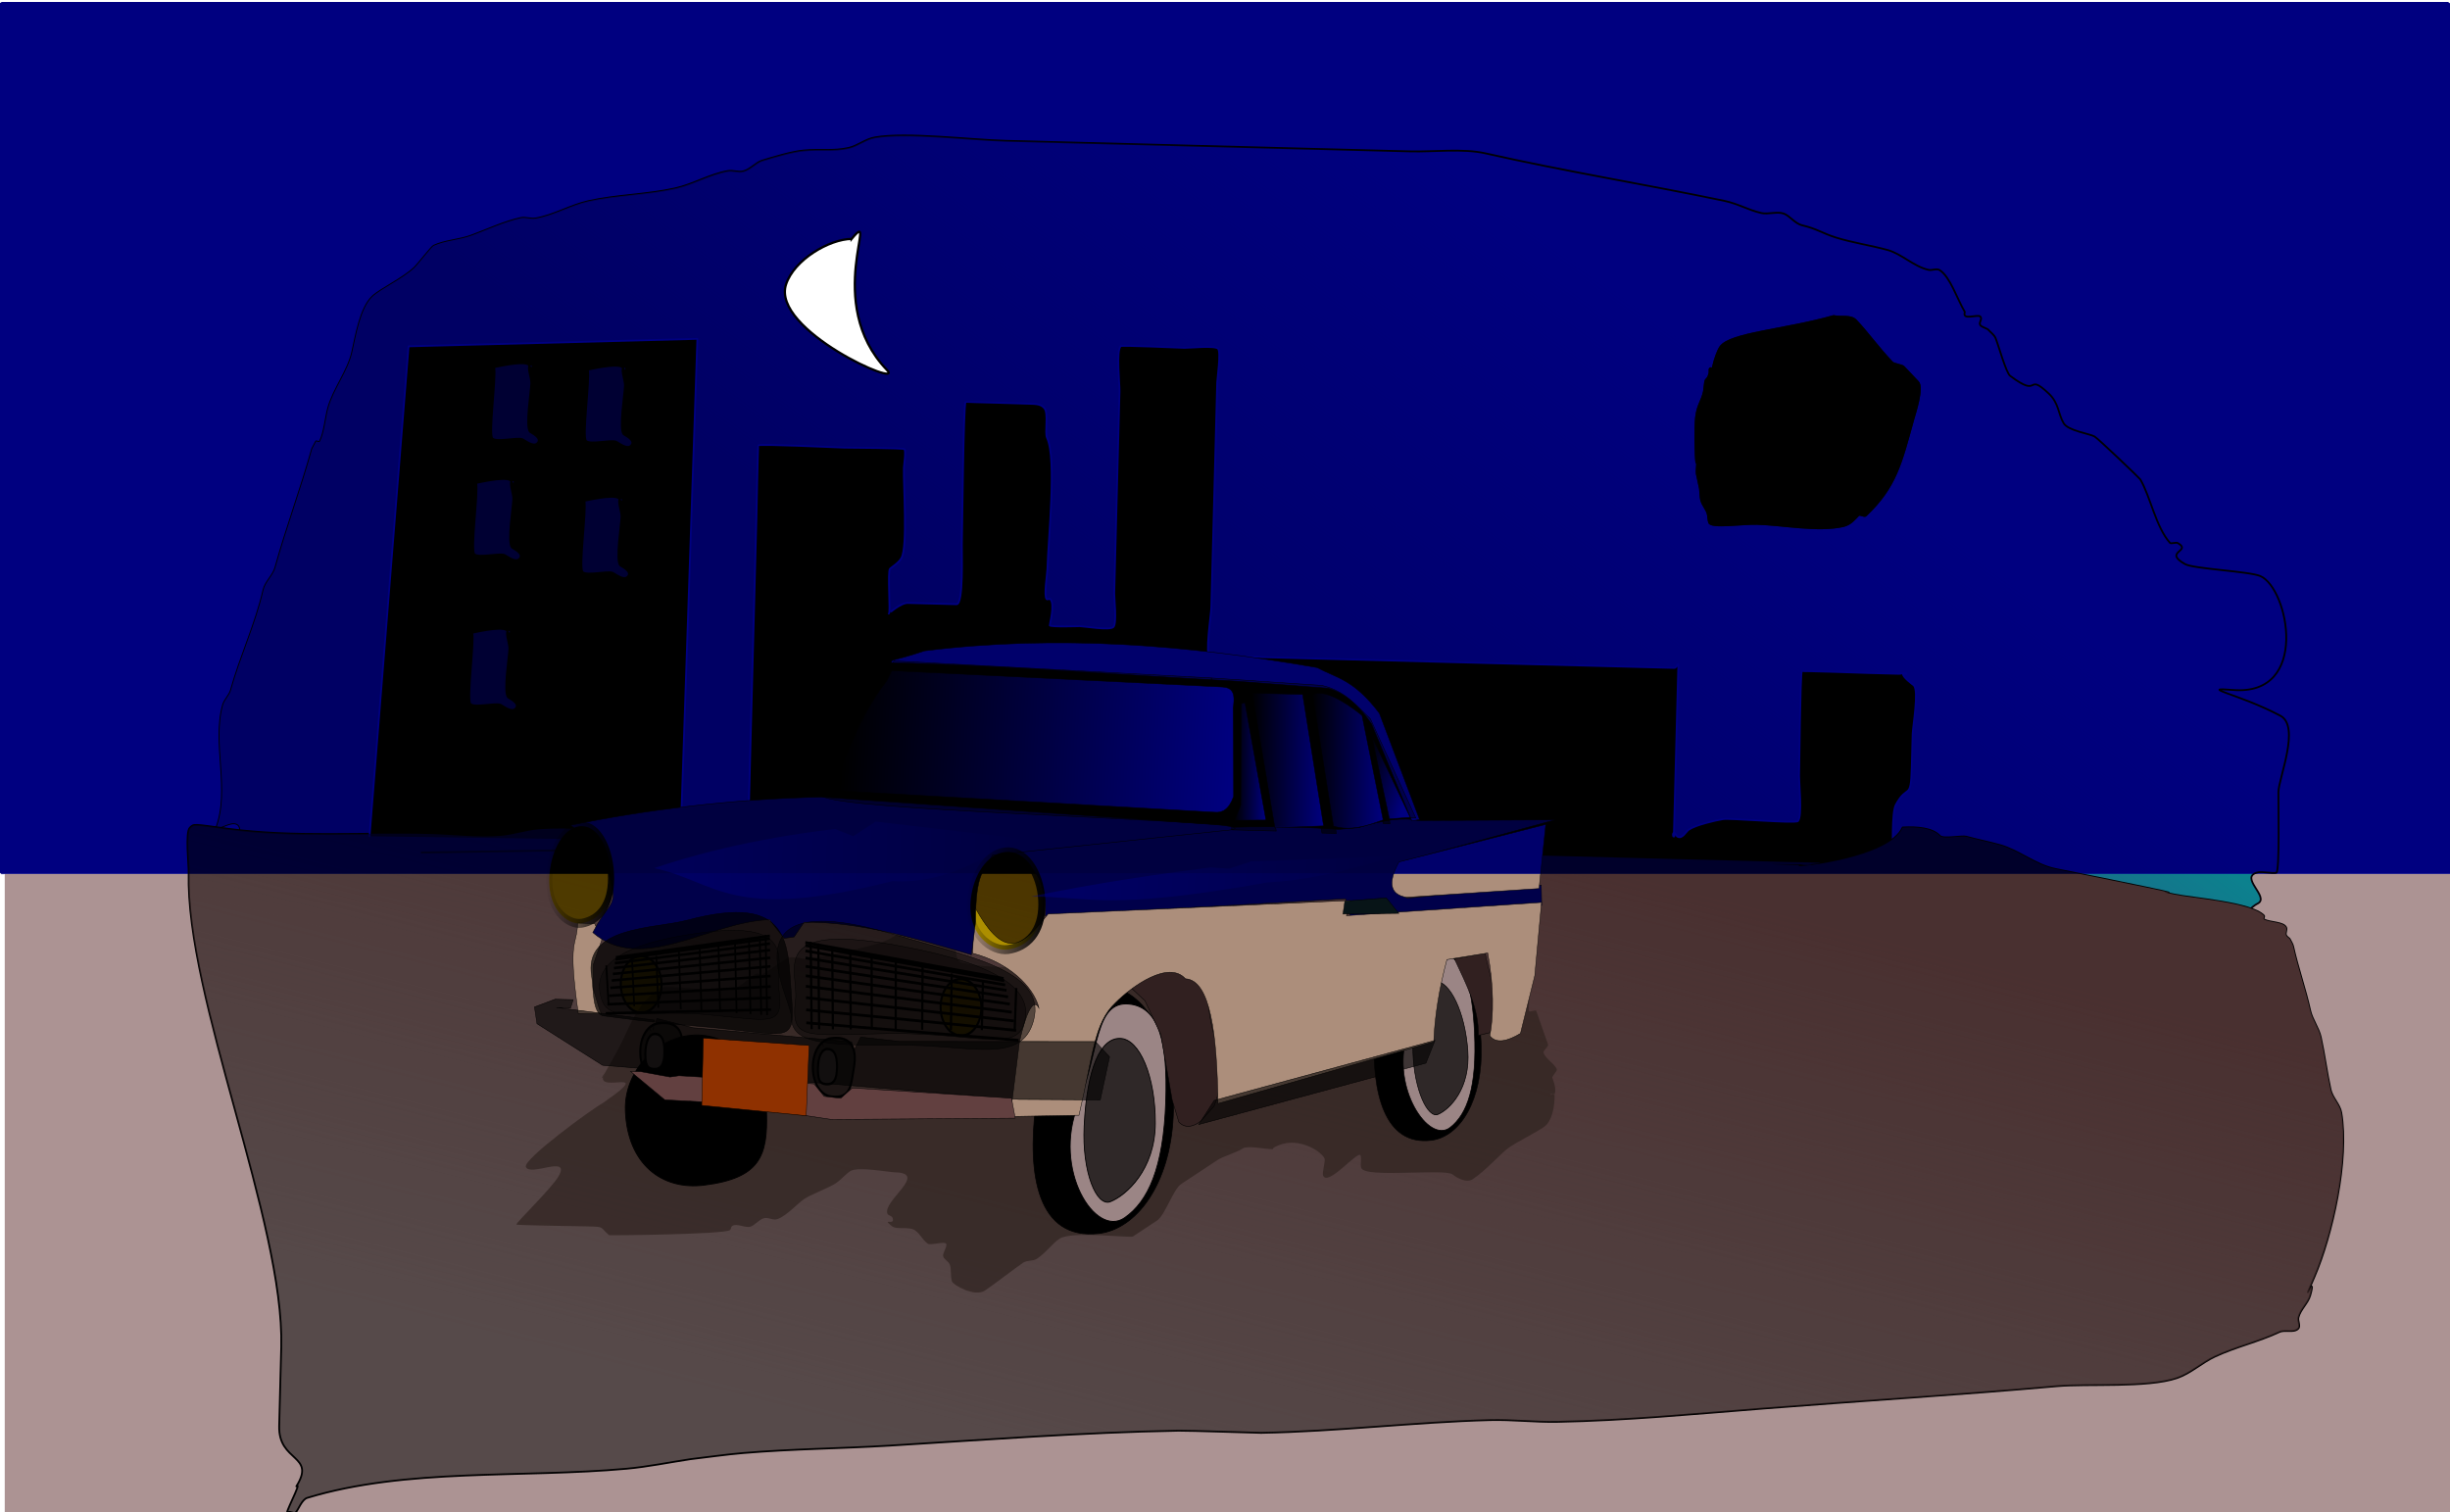 <svg xmlns="http://www.w3.org/2000/svg" xmlns:xlink="http://www.w3.org/1999/xlink" viewBox="0 0 915.496 565.099"><defs><filter id="q" height="1.1" width="1.1" color-interpolation-filters="sRGB" y="-.05" x="-.05"><feGaussianBlur stdDeviation="1" result="result1"/><feComposite operator="in" result="result4" in2="result1" in="result1"/><feBlend result="result5" in="result1" in2="result4" mode="screen"/><feGaussianBlur in="result5" stdDeviation="8" result="result6"/><feComposite operator="atop" result="result8" in2="result5" in="result6"/><feComposite operator="in" in="result6" in2="result8" result="fbSourceGraphic"/><feGaussianBlur in="fbSourceGraphic" stdDeviation="2.5" result="result0"/><feSpecularLighting lighting-color="#fff" specularConstant="1.5" result="result1" specularExponent="45" in="result0"><fePointLight y="-9000" x="-6000" z="21000"/></feSpecularLighting><feComposite operator="in" in="result1" in2="fbSourceGraphic" result="result2"/><feComposite in="fbSourceGraphic" in2="result2" k3="1" k2="1" result="result4" operator="arithmetic"/><feComposite operator="in" in2="result4" result="result91"/><feBlend in2="result91" mode="multiply"/></filter><filter id="u" height="1.1" width="1.1" color-interpolation-filters="sRGB" y="-.05" x="-.05"><feGaussianBlur stdDeviation="1" result="result1"/><feComposite operator="in" result="result4" in2="result1" in="result1"/><feBlend result="result5" in="result1" in2="result4" mode="screen"/><feGaussianBlur in="result5" stdDeviation="8" result="result6"/><feComposite operator="atop" result="result8" in2="result5" in="result6"/><feComposite operator="in" in="result6" in2="result8" result="fbSourceGraphic"/><feGaussianBlur in="fbSourceGraphic" stdDeviation="2.5" result="result0"/><feSpecularLighting lighting-color="#fff" specularConstant="1.5" result="result1" specularExponent="45" in="result0"><fePointLight y="-9000" x="-6000" z="21000"/></feSpecularLighting><feComposite operator="in" in="result1" in2="fbSourceGraphic" result="result2"/><feComposite in="fbSourceGraphic" in2="result2" k3="1" k2="1" result="result4" operator="arithmetic"/><feComposite operator="in" in2="result4" result="result91"/><feBlend in2="result91" mode="multiply"/></filter><filter id="e" height="1" width="1" color-interpolation-filters="sRGB" y="0" x="0"><feGaussianBlur stdDeviation=".5" result="result8"/><feConvolveMatrix divisor="1" kernelMatrix="1 1 1 1 -8 1 1 1 1" in="result8" order="3 3" result="result0" targetX="1" targetY="1" preserveAlpha="true"/><feColorMatrix values="0 -6 0 0 1 0 -6 0 0 1 0 -6 0 0 1 0 0 0 1 0" result="result3"/><feComposite in="SourceGraphic" in2="result3" k3=".3" k1="1" result="fbSourceGraphic" operator="arithmetic"/><feGaussianBlur result="result7" stdDeviation=".01" in="fbSourceGraphic"/><feBlend result="result9" in="result7" in2="result7" mode="multiply"/><feComposite operator="in" in2="SourceGraphic"/></filter><filter id="f" height="1.168" width="1.067" color-interpolation-filters="sRGB" y="-.084" x="-.034"><feGaussianBlur stdDeviation="29.153"/></filter><filter id="h" height="1.191" width="1.064" color-interpolation-filters="sRGB" y="-.095" x="-.032"><feGaussianBlur stdDeviation="29.089"/></filter><filter id="j" height="1.1" width="1.1" color-interpolation-filters="sRGB" y="-.05" x="-.05"><feGaussianBlur stdDeviation="1" result="result1"/><feComposite operator="in" result="result4" in2="result1" in="result1"/><feBlend result="result5" in="result1" in2="result4" mode="screen"/><feGaussianBlur in="result5" stdDeviation="8" result="result6"/><feComposite operator="atop" result="result8" in2="result5" in="result6"/><feComposite operator="in" in="result6" in2="result8" result="fbSourceGraphic"/><feGaussianBlur in="fbSourceGraphic" stdDeviation="2.5" result="result0"/><feSpecularLighting lighting-color="#fff" specularConstant="1.5" result="result1" specularExponent="45" in="result0"><fePointLight y="-9000" x="-6000" z="21000"/></feSpecularLighting><feComposite operator="in" in="result1" in2="fbSourceGraphic" result="result2"/><feComposite in="fbSourceGraphic" in2="result2" k3="1" k2="1" result="result4" operator="arithmetic"/><feComposite operator="in" in2="result4" result="result91"/><feBlend in2="result91" mode="multiply"/></filter><filter id="k" height="1.1" width="1.1" color-interpolation-filters="sRGB" y="-.05" x="-.05"><feGaussianBlur stdDeviation="1" result="result1"/><feComposite operator="in" result="result4" in2="result1" in="result1"/><feBlend result="result5" in="result1" in2="result4" mode="screen"/><feGaussianBlur in="result5" stdDeviation="8" result="result6"/><feComposite operator="atop" result="result8" in2="result5" in="result6"/><feComposite operator="in" in="result6" in2="result8" result="fbSourceGraphic"/><feGaussianBlur in="fbSourceGraphic" stdDeviation="2.5" result="result0"/><feSpecularLighting lighting-color="#fff" specularConstant="1.5" result="result1" specularExponent="45" in="result0"><fePointLight y="-9000" x="-6000" z="21000"/></feSpecularLighting><feComposite operator="in" in="result1" in2="fbSourceGraphic" result="result2"/><feComposite in="fbSourceGraphic" in2="result2" k3="1" k2="1" result="result4" operator="arithmetic"/><feComposite operator="in" in2="result4" result="result91"/><feBlend in2="result91" mode="multiply"/></filter><filter id="l" height="1.1" width="1.1" color-interpolation-filters="sRGB" y="-.05" x="-.05"><feGaussianBlur stdDeviation="1" result="result1"/><feComposite operator="in" result="result4" in2="result1" in="result1"/><feBlend result="result5" in="result1" in2="result4" mode="screen"/><feGaussianBlur in="result5" stdDeviation="8" result="result6"/><feComposite operator="atop" result="result8" in2="result5" in="result6"/><feComposite operator="in" in="result6" in2="result8" result="fbSourceGraphic"/><feGaussianBlur in="fbSourceGraphic" stdDeviation="2.5" result="result0"/><feSpecularLighting lighting-color="#fff" specularConstant="1.5" result="result1" specularExponent="45" in="result0"><fePointLight y="-9000" x="-6000" z="21000"/></feSpecularLighting><feComposite operator="in" in="result1" in2="fbSourceGraphic" result="result2"/><feComposite in="fbSourceGraphic" in2="result2" k3="1" k2="1" result="result4" operator="arithmetic"/><feComposite operator="in" in2="result4" result="result91"/><feBlend in2="result91" mode="multiply"/></filter><filter id="m" height="1.1" width="1.1" color-interpolation-filters="sRGB" y="-.05" x="-.05"><feGaussianBlur stdDeviation="1" result="result1"/><feComposite operator="in" result="result4" in2="result1" in="result1"/><feBlend result="result5" in="result1" in2="result4" mode="screen"/><feGaussianBlur in="result5" stdDeviation="8" result="result6"/><feComposite operator="atop" result="result8" in2="result5" in="result6"/><feComposite operator="in" in="result6" in2="result8" result="fbSourceGraphic"/><feGaussianBlur in="fbSourceGraphic" stdDeviation="2.5" result="result0"/><feSpecularLighting lighting-color="#fff" specularConstant="1.5" result="result1" specularExponent="45" in="result0"><fePointLight y="-9000" x="-6000" z="21000"/></feSpecularLighting><feComposite operator="in" in="result1" in2="fbSourceGraphic" result="result2"/><feComposite in="fbSourceGraphic" in2="result2" k3="1" k2="1" result="result4" operator="arithmetic"/><feComposite operator="in" in2="result4" result="result91"/><feBlend in2="result91" mode="multiply"/></filter><filter id="n" height="1.1" width="1.1" color-interpolation-filters="sRGB" y="-.05" x="-.05"><feGaussianBlur stdDeviation="1" result="result1"/><feComposite operator="in" result="result4" in2="result1" in="result1"/><feBlend result="result5" in="result1" in2="result4" mode="screen"/><feGaussianBlur in="result5" stdDeviation="8" result="result6"/><feComposite operator="atop" result="result8" in2="result5" in="result6"/><feComposite operator="in" in="result6" in2="result8" result="fbSourceGraphic"/><feGaussianBlur in="fbSourceGraphic" stdDeviation="2.5" result="result0"/><feSpecularLighting lighting-color="#fff" specularConstant="1.5" result="result1" specularExponent="45" in="result0"><fePointLight y="-9000" x="-6000" z="21000"/></feSpecularLighting><feComposite operator="in" in="result1" in2="fbSourceGraphic" result="result2"/><feComposite in="fbSourceGraphic" in2="result2" k3="1" k2="1" result="result4" operator="arithmetic"/><feComposite operator="in" in2="result4" result="result91"/><feBlend in2="result91" mode="multiply"/></filter><filter id="o" height="1.1" width="1.1" color-interpolation-filters="sRGB" y="-.05" x="-.05"><feGaussianBlur stdDeviation="1" result="result1"/><feComposite operator="in" result="result4" in2="result1" in="result1"/><feBlend result="result5" in="result1" in2="result4" mode="screen"/><feGaussianBlur in="result5" stdDeviation="8" result="result6"/><feComposite operator="atop" result="result8" in2="result5" in="result6"/><feComposite operator="in" in="result6" in2="result8" result="fbSourceGraphic"/><feGaussianBlur in="fbSourceGraphic" stdDeviation="2.5" result="result0"/><feSpecularLighting lighting-color="#fff" specularConstant="1.5" result="result1" specularExponent="45" in="result0"><fePointLight y="-9000" x="-6000" z="21000"/></feSpecularLighting><feComposite operator="in" in="result1" in2="fbSourceGraphic" result="result2"/><feComposite in="fbSourceGraphic" in2="result2" k3="1" k2="1" result="result4" operator="arithmetic"/><feComposite operator="in" in2="result4" result="result91"/><feBlend in2="result91" mode="multiply"/></filter><filter id="p" height="1.1" width="1.1" color-interpolation-filters="sRGB" y="-.05" x="-.05"><feGaussianBlur stdDeviation="1" result="result1"/><feComposite operator="in" result="result4" in2="result1" in="result1"/><feBlend result="result5" in="result1" in2="result4" mode="screen"/><feGaussianBlur in="result5" stdDeviation="8" result="result6"/><feComposite operator="atop" result="result8" in2="result5" in="result6"/><feComposite operator="in" in="result6" in2="result8" result="fbSourceGraphic"/><feGaussianBlur in="fbSourceGraphic" stdDeviation="2.5" result="result0"/><feSpecularLighting lighting-color="#fff" specularConstant="1.5" result="result1" specularExponent="45" in="result0"><fePointLight y="-9000" x="-6000" z="21000"/></feSpecularLighting><feComposite operator="in" in="result1" in2="fbSourceGraphic" result="result2"/><feComposite in="fbSourceGraphic" in2="result2" k3="1" k2="1" result="result4" operator="arithmetic"/><feComposite operator="in" in2="result4" result="result91"/><feBlend in2="result91" mode="multiply"/></filter><filter id="d" color-interpolation-filters="sRGB"><feTurbulence type="fractalNoise" baseFrequency=".14"/><feColorMatrix values="1 0 0 0 0 0 1 0 0 0 0 0 1 0 0 0 0 0 6 -3.5" result="result5"/><feComposite operator="in" result="result6" in2="result5" in="SourceGraphic"/><feMorphology operator="dilate" result="result3" radius="5" in="result6"/><feDisplacementMap in2="result3" result="result4" xChannelSelector="R" in="result3"/><feComposite in2="result4" k3="1" k1="1" result="result2" operator="arithmetic"/><feBlend mode="darken" in2="result2" in="result2"/><feConvolveMatrix divisor="2" kernelMatrix="2 0 0 0 1 0 0 0 -1" targetX="1" targetY="1" order="3 3"/></filter><filter id="r" height="1.1" width="1.1" color-interpolation-filters="sRGB" y="-.05" x="-.05"><feGaussianBlur stdDeviation="1" result="result1"/><feComposite operator="in" result="result4" in2="result1" in="result1"/><feBlend result="result5" in="result1" in2="result4" mode="screen"/><feGaussianBlur in="result5" stdDeviation="8" result="result6"/><feComposite operator="atop" result="result8" in2="result5" in="result6"/><feComposite operator="in" in="result6" in2="result8" result="fbSourceGraphic"/><feGaussianBlur in="fbSourceGraphic" stdDeviation="2.5" result="result0"/><feSpecularLighting lighting-color="#fff" specularConstant="1.5" result="result1" specularExponent="45" in="result0"><fePointLight y="-9000" x="-6000" z="21000"/></feSpecularLighting><feComposite operator="in" in="result1" in2="fbSourceGraphic" result="result2"/><feComposite in="fbSourceGraphic" in2="result2" k3="1" k2="1" result="result4" operator="arithmetic"/><feComposite operator="in" in2="result4" result="result91"/><feBlend in2="result91" mode="multiply"/></filter><filter id="s" height="1.1" width="1.1" color-interpolation-filters="sRGB" y="-.05" x="-.05"><feGaussianBlur stdDeviation="1" result="result1"/><feComposite operator="in" result="result4" in2="result1" in="result1"/><feBlend result="result5" in="result1" in2="result4" mode="screen"/><feGaussianBlur in="result5" stdDeviation="8" result="result6"/><feComposite operator="atop" result="result8" in2="result5" in="result6"/><feComposite operator="in" in="result6" in2="result8" result="fbSourceGraphic"/><feGaussianBlur in="fbSourceGraphic" stdDeviation="2.5" result="result0"/><feSpecularLighting lighting-color="#fff" specularConstant="1.5" result="result1" specularExponent="45" in="result0"><fePointLight y="-9000" x="-6000" z="21000"/></feSpecularLighting><feComposite operator="in" in="result1" in2="fbSourceGraphic" result="result2"/><feComposite in="fbSourceGraphic" in2="result2" k3="1" k2="1" result="result4" operator="arithmetic"/><feComposite operator="in" in2="result4" result="result91"/><feBlend in2="result91" mode="multiply"/></filter><filter id="c" color-interpolation-filters="sRGB"><feTurbulence type="fractalNoise" baseFrequency=".14"/><feColorMatrix values="1 0 0 0 0 0 1 0 0 0 0 0 1 0 0 0 0 0 6 -3.5" result="result5"/><feComposite operator="in" result="result6" in2="result5" in="SourceGraphic"/><feMorphology operator="dilate" result="result3" radius="5" in="result6"/><feDisplacementMap in2="result3" result="result4" xChannelSelector="R" in="result3"/><feComposite in2="result4" k3="1" k1="1" result="result2" operator="arithmetic"/><feBlend mode="darken" in2="result2" in="result2"/><feConvolveMatrix divisor="2" kernelMatrix="2 0 0 0 1 0 0 0 -1" targetX="1" targetY="1" order="3 3"/></filter><filter id="v" height="1.1" width="1.1" color-interpolation-filters="sRGB" y="-.05" x="-.05"><feGaussianBlur stdDeviation="1" result="result1"/><feComposite operator="in" result="result4" in2="result1" in="result1"/><feBlend result="result5" in="result1" in2="result4" mode="screen"/><feGaussianBlur in="result5" stdDeviation="8" result="result6"/><feComposite operator="atop" result="result8" in2="result5" in="result6"/><feComposite operator="in" in="result6" in2="result8" result="fbSourceGraphic"/><feGaussianBlur in="fbSourceGraphic" stdDeviation="2.5" result="result0"/><feSpecularLighting lighting-color="#fff" specularConstant="1.5" result="result1" specularExponent="45" in="result0"><fePointLight y="-9000" x="-6000" z="21000"/></feSpecularLighting><feComposite operator="in" in="result1" in2="fbSourceGraphic" result="result2"/><feComposite in="fbSourceGraphic" in2="result2" k3="1" k2="1" result="result4" operator="arithmetic"/><feComposite operator="in" in2="result4" result="result91"/><feBlend in2="result91" mode="multiply"/></filter><filter id="w" height="1.1" width="1.1" color-interpolation-filters="sRGB" y="-.05" x="-.05"><feGaussianBlur stdDeviation="1" result="result1"/><feComposite operator="in" result="result4" in2="result1" in="result1"/><feBlend result="result5" in="result1" in2="result4" mode="screen"/><feGaussianBlur in="result5" stdDeviation="8" result="result6"/><feComposite operator="atop" result="result8" in2="result5" in="result6"/><feComposite operator="in" in="result6" in2="result8" result="fbSourceGraphic"/><feGaussianBlur in="fbSourceGraphic" stdDeviation="2.5" result="result0"/><feSpecularLighting lighting-color="#fff" specularConstant="1.5" result="result1" specularExponent="45" in="result0"><fePointLight y="-9000" x="-6000" z="21000"/></feSpecularLighting><feComposite operator="in" in="result1" in2="fbSourceGraphic" result="result2"/><feComposite in="fbSourceGraphic" in2="result2" k3="1" k2="1" result="result4" operator="arithmetic"/><feComposite operator="in" in2="result4" result="result91"/><feBlend in2="result91" mode="multiply"/></filter><filter id="y" height="1.1" width="1.1" color-interpolation-filters="sRGB" y="-.05" x="-.05"><feGaussianBlur stdDeviation="1" result="result1"/><feComposite operator="in" result="result4" in2="result1" in="result1"/><feBlend result="result5" in="result1" in2="result4" mode="screen"/><feGaussianBlur in="result5" stdDeviation="8" result="result6"/><feComposite operator="atop" result="result8" in2="result5" in="result6"/><feComposite operator="in" in="result6" in2="result8" result="fbSourceGraphic"/><feGaussianBlur in="fbSourceGraphic" stdDeviation="2.5" result="result0"/><feSpecularLighting lighting-color="#fff" specularConstant="1.5" result="result1" specularExponent="45" in="result0"><fePointLight y="-9000" x="-6000" z="21000"/></feSpecularLighting><feComposite operator="in" in="result1" in2="fbSourceGraphic" result="result2"/><feComposite in="fbSourceGraphic" in2="result2" k3="1" k2="1" result="result4" operator="arithmetic"/><feComposite operator="in" in2="result4" result="result91"/><feBlend in2="result91" mode="multiply"/></filter><filter id="z" height="1.1" width="1.1" color-interpolation-filters="sRGB" y="-.05" x="-.05"><feGaussianBlur stdDeviation="1" result="result1"/><feComposite operator="in" result="result4" in2="result1" in="result1"/><feBlend result="result5" in="result1" in2="result4" mode="screen"/><feGaussianBlur in="result5" stdDeviation="8" result="result6"/><feComposite operator="atop" result="result8" in2="result5" in="result6"/><feComposite operator="in" in="result6" in2="result8" result="fbSourceGraphic"/><feGaussianBlur in="fbSourceGraphic" stdDeviation="2.5" result="result0"/><feSpecularLighting lighting-color="#fff" specularConstant="1.5" result="result1" specularExponent="45" in="result0"><fePointLight y="-9000" x="-6000" z="21000"/></feSpecularLighting><feComposite operator="in" in="result1" in2="fbSourceGraphic" result="result2"/><feComposite in="fbSourceGraphic" in2="result2" k3="1" k2="1" result="result4" operator="arithmetic"/><feComposite operator="in" in2="result4" result="result91"/><feBlend in2="result91" mode="multiply"/></filter><filter id="A" height="1.1" width="1.1" color-interpolation-filters="sRGB" y="-.05" x="-.05"><feGaussianBlur stdDeviation="1" result="result1"/><feComposite operator="in" result="result4" in2="result1" in="result1"/><feBlend result="result5" in="result1" in2="result4" mode="screen"/><feGaussianBlur in="result5" stdDeviation="8" result="result6"/><feComposite operator="atop" result="result8" in2="result5" in="result6"/><feComposite operator="in" in="result6" in2="result8" result="fbSourceGraphic"/><feGaussianBlur in="fbSourceGraphic" stdDeviation="2.5" result="result0"/><feSpecularLighting lighting-color="#fff" specularConstant="1.5" result="result1" specularExponent="45" in="result0"><fePointLight y="-9000" x="-6000" z="21000"/></feSpecularLighting><feComposite operator="in" in="result1" in2="fbSourceGraphic" result="result2"/><feComposite in="fbSourceGraphic" in2="result2" k3="1" k2="1" result="result4" operator="arithmetic"/><feComposite operator="in" in2="result4" result="result91"/><feBlend in2="result91" mode="multiply"/></filter><filter id="B" height="1.1" width="1.1" color-interpolation-filters="sRGB" y="-.05" x="-.05"><feGaussianBlur stdDeviation="1" result="result1"/><feComposite operator="in" result="result4" in2="result1" in="result1"/><feBlend result="result5" in="result1" in2="result4" mode="screen"/><feGaussianBlur in="result5" stdDeviation="8" result="result6"/><feComposite operator="atop" result="result8" in2="result5" in="result6"/><feComposite operator="in" in="result6" in2="result8" result="fbSourceGraphic"/><feGaussianBlur in="fbSourceGraphic" stdDeviation="2.5" result="result0"/><feSpecularLighting lighting-color="#fff" specularConstant="1.5" result="result1" specularExponent="45" in="result0"><fePointLight y="-9000" x="-6000" z="21000"/></feSpecularLighting><feComposite operator="in" in="result1" in2="fbSourceGraphic" result="result2"/><feComposite in="fbSourceGraphic" in2="result2" k3="1" k2="1" result="result4" operator="arithmetic"/><feComposite operator="in" in2="result4" result="result91"/><feBlend in2="result91" mode="multiply"/></filter><filter id="C" height="1.1" width="1.1" color-interpolation-filters="sRGB" y="-.05" x="-.05"><feGaussianBlur stdDeviation="1" result="result1"/><feComposite operator="in" result="result4" in2="result1" in="result1"/><feBlend result="result5" in="result1" in2="result4" mode="screen"/><feGaussianBlur in="result5" stdDeviation="8" result="result6"/><feComposite operator="atop" result="result8" in2="result5" in="result6"/><feComposite operator="in" in="result6" in2="result8" result="fbSourceGraphic"/><feGaussianBlur in="fbSourceGraphic" stdDeviation="2.5" result="result0"/><feSpecularLighting lighting-color="#fff" specularConstant="1.5" result="result1" specularExponent="45" in="result0"><fePointLight y="-9000" x="-6000" z="21000"/></feSpecularLighting><feComposite operator="in" in="result1" in2="fbSourceGraphic" result="result2"/><feComposite in="fbSourceGraphic" in2="result2" k3="1" k2="1" result="result4" operator="arithmetic"/><feComposite operator="in" in2="result4" result="result91"/><feBlend in2="result91" mode="multiply"/></filter><filter id="D" height="1.1" width="1.1" color-interpolation-filters="sRGB" y="-.05" x="-.05"><feGaussianBlur stdDeviation="1" result="result1"/><feComposite operator="in" result="result4" in2="result1" in="result1"/><feBlend result="result5" in="result1" in2="result4" mode="screen"/><feGaussianBlur in="result5" stdDeviation="8" result="result6"/><feComposite operator="atop" result="result8" in2="result5" in="result6"/><feComposite operator="in" in="result6" in2="result8" result="fbSourceGraphic"/><feGaussianBlur in="fbSourceGraphic" stdDeviation="2.5" result="result0"/><feSpecularLighting lighting-color="#fff" specularConstant="1.5" result="result1" specularExponent="45" in="result0"><fePointLight y="-9000" x="-6000" z="21000"/></feSpecularLighting><feComposite operator="in" in="result1" in2="fbSourceGraphic" result="result2"/><feComposite in="fbSourceGraphic" in2="result2" k3="1" k2="1" result="result4" operator="arithmetic"/><feComposite operator="in" in2="result4" result="result91"/><feBlend in2="result91" mode="multiply"/></filter><filter id="J" color-interpolation-filters="sRGB"><feGaussianBlur stdDeviation=".953"/></filter><linearGradient id="g" y2="1782.6" gradientUnits="userSpaceOnUse" x2="198.53" gradientTransform="translate(75.4 -37.7)" y1="2329.2" x1="-181.86"><stop offset="0" stop-color="#7137c8"/><stop offset="1" stop-color="#7137c8" stop-opacity="0"/></linearGradient><linearGradient id="x" y2="587.87" gradientUnits="userSpaceOnUse" x2="438.95" gradientTransform="matrix(.909 0 0 1.006 720.46 -20.11)" y1="587.87" x1="296.07"><stop offset="0"/><stop offset="1" stop-opacity="0"/></linearGradient><linearGradient id="t" y2="587.87" gradientUnits="userSpaceOnUse" x2="438.95" gradientTransform="matrix(.909 0 0 1.006 25.283 -7.805)" y1="587.87" x1="296.07"><stop offset="0"/><stop offset="1" stop-opacity="0"/></linearGradient><linearGradient id="M" y2="1943.5" gradientUnits="userSpaceOnUse" x2="557.08" gradientTransform="translate(75.4 -37.7)" y1="1943.5" x1="330.54"><stop offset="0" stop-color="#f60"/><stop offset="1" stop-color="#f60" stop-opacity="0"/></linearGradient><linearGradient id="E" y2="331.69" gradientUnits="userSpaceOnUse" x2="617.64" gradientTransform="translate(-2.857 -1.429)" y1="377.4" x1="2.357"><stop offset="0" stop-color="#0ff"/><stop offset="1" stop-color="#0ff" stop-opacity="0"/></linearGradient><linearGradient id="F" y2="395.93" gradientUnits="userSpaceOnUse" x2="-.929" y1="395.93" x1="-51.929"><stop offset="0" stop-color="#0ff"/><stop offset="1" stop-color="#0ff" stop-opacity="0"/></linearGradient><linearGradient id="G" y2="393.79" gradientUnits="userSpaceOnUse" x2="-28.071" y1="393.79" x1="-143.36"><stop offset="0" stop-color="#0ff"/><stop offset="1" stop-color="#0ff" stop-opacity="0"/></linearGradient><linearGradient id="H" y2="391.69" gradientUnits="userSpaceOnUse" x2="-123.79" y1="391.69" x1="-237.64"><stop offset="0" stop-color="#0ff"/><stop offset="1" stop-color="#0ff" stop-opacity="0"/></linearGradient><linearGradient id="I" y2="389.51" gradientUnits="userSpaceOnUse" x2="-208.07" y1="412.36" x1="-280.5"><stop offset="0" stop-color="#0ff"/><stop offset="1" stop-color="#0ff" stop-opacity="0"/></linearGradient><linearGradient id="K" y2="1866.7" xlink:href="#a" gradientUnits="userSpaceOnUse" x2="-74.923" gradientTransform="translate(4.641 4.641)" y1="1866.7" x1="-309.16"/><linearGradient id="a"><stop offset="0" stop-color="#00f"/><stop offset="1" stop-color="#00f" stop-opacity="0"/></linearGradient><linearGradient id="i" y2="3084.5" gradientUnits="userSpaceOnUse" x2="-11.305" gradientTransform="translate(75.4 -37.7)" y1="2375.7" x1="147.86"><stop offset="0" stop-color="#6c5353"/><stop offset="1" stop-color="#6c5353" stop-opacity="0"/></linearGradient><linearGradient id="L" y2="1866.7" xlink:href="#a" gradientUnits="userSpaceOnUse" x2="-74.923" gradientTransform="translate(239.03)" y1="1866.7" x1="-309.16"/><clipPath id="b" clipPathUnits="userSpaceOnUse"><rect rx="1.093" ry="1.219" height="669.85" width="1085.2" y="1970.1" x="-651.99" stroke="#fff" stroke-width=".306" stroke-linecap="round" fill="none"/></clipPath></defs><g clip-path="url(#b)" transform="translate(550.032 -1662.02) scale(.844)"><rect rx="1.082" ry="1.187" height="390.75" width="1091.9" y="1965.6" x="-651.99" filter="url(#c)" stroke="#fff" stroke-width=".304" stroke-linecap="round" fill="navy"/><rect rx="1.082" ry="1.187" height="290.27" width="1089.6" y="2354.1" x="-649.76" filter="url(#d)" stroke="#fff" stroke-width=".304" stroke-linecap="round" fill="#ac9393"/><g transform="rotate(1.497 -50230.35 -1563.84) scale(.44)" filter="url(#e)"><path d="M-1074.5 2458.6c417.64-7.535 837.16-3.77 1255.4-3.77h395.85c51.664 0 14.185-21.725 26.39-33.93 3.29-3.29 14.562-10.792 18.85-15.08 8.101-8.101 7.54-28.515 7.54-22.62" stroke-linejoin="round" color="#000" stroke="#000" stroke-linecap="round" stroke-width="1.8" fill="none"/><path d="M-1070.7 2356.8c13.944-39.243-6.096-84.948 3.77-124.41 1.363-5.452 6.177-9.628 7.54-15.08 8.603-34.411 23.268-67.329 30.16-101.79 1.596-7.98 9.334-14.714 11.31-22.62 10.046-40.186 23.853-80.33 33.93-120.64l3.77-7.54c1.257 0 3.208 1.124 3.77 0 4.281-8.562 5.141-24.334 7.54-33.93 4.788-19.152 18.793-37.414 22.62-56.55 3.255-16.277 7.012-44.712 18.85-56.55 7.933-7.933 30.09-18.78 41.47-30.16 3.572-3.572 16.74-21.565 18.85-22.62 11.398-5.7 25.228-6.321 37.7-11.31 15.848-6.34 32.267-14.664 49.01-18.85 4.877-1.22 10.151.986 15.08 0 18.44-3.688 34.507-14.282 52.78-18.85 28.351-7.088 58.157-7.942 86.711-15.08 18.273-4.568 34.341-15.162 52.78-18.85 4.93-.986 10.203 1.22 15.08 0 7.025-1.756 12.843-9.308 18.85-11.31 11.892-3.964 29.271-9.785 41.47-11.31 16.694-2.087 29.686.119 45.24-3.77 9.35-2.337 16.505-9.333 26.39-11.31 31.798-6.36 95.734 0 131.95 0h407.16c22.644 0 52.65-4.55 75.4 0 78.89 15.778 161.31 26.93 241.28 41.47 14.181 2.578 24.158 8.602 37.7 11.31 6.932 1.386 15.94-2.227 22.62 0 6.032 2.01 11.678 9.876 18.85 11.31 14.378 2.876 20.641 7.513 33.93 11.31 17.208 4.916 35.86 7.08 52.78 11.31 14.006 3.502 26.587 15.874 41.47 18.85 3.697.74 8.077-1.94 11.31 0 10.66 6.395 18.053 28.115 26.39 41.47-2.94 9.15 13.108 1.4 15.73 4.2 2.345 2.504-1.658 5.743 0 8.4 1.172 1.878 5.243 2.8 7.865 4.2 2.622 2.8 6.443 5.362 7.865 8.4 2.866 6.12 11.512 34.794 15.73 37.798 32.15 22.89 15.04-4.814 39.325 16.8 10.55 9.39 9.894 20.05 15.73 29.4 4.729 7.574 26.331 9.86 31.46 12.6 3.68 1.964 46.413 40.752 47.19 41.998 10.603 16.986 16.765 47.303 31.46 62.998 1.173 1.252 6.011-.99 7.865 0 14.907 7.96-14.99 8.901 7.865 21 8.693 4.6 64.695 5.561 76.03 10.06 28.711 11.4 53.504 119.6-24.506 115.3-36.07-1.988 6.124 3.747 48.382 24.692 20.546 10.183 0 62.45 0 76.768 0 7.935 3.553 80.403 0 81.283-4.295 1.065-13.927-1.064-18.222 0-20.428 5.063 13.436 24.951 0 31.61-9.977 4.945-36.389 40.628-36.444 40.642-13.697 3.395-107.7 21.771-109.33 22.58-5.432 2.692 3.842 6.175 0 9.03-2.202 1.638-59.582-54.091-62.205-52.78-17.663 8.832-41.58 8.834-60.32 15.08-1.686.563-2.513 2.514-3.77 3.77-2.513 1.257-4.814 3.09-7.54 3.77-20.604 5.152-43.249 9.87-64.09 15.08-9.753 2.439-20.148-.91-30.16 0-15.728 1.43-23.29 8.429-37.7 11.31-14.1 2.82-31.675.38-45.24 3.77-4.395 1.1-7.103 5.858-11.31 7.54-17.183 6.874-56.198-1.849-75.4-3.77-6.252-.624-12.689 1.233-18.85 0-1.232-.246.398-4.961 0-3.77-11.63 34.893-18.983 16.32-56.55 11.31-41.497-5.532-86.804.815-128.18 3.77-38.794 2.772-74.758-4.983-113.1-7.54-43.18-2.878-89.122-1.94-131.95 3.77-20.519 2.737-43.405 11.31-64.09 11.31-7.644 0-15.007-3.077-22.62-3.77-38.12-3.465-78.478 0-116.87 0-21.989 0-41.465 5.828-64.09 3.77-31.164-2.832-64.766-3.938-94.25-11.31-16.504-4.125-36.128 3.331-52.78 0-3.898-.779-7.54-2.513-11.31-3.77-6.284-1.256-12.53-2.716-18.85-3.77-50.66-8.443-113.75 4.74-165.88 0-15.103-1.372-67.19-5.32-79.17-11.31-8.48-4.239-52.979 0-64.09 0H-919.9c-17.509 0-34.138-25.201-37.7-26.39-8.463-2.82-9.976-2.435-15.08-7.54-1.127-1.126-14.596.122-15.08 0-5.453-1.362-10.405-4.422-15.08-7.54-6.975-4.649-7.972-11.741-11.31-15.08-1.778-1.777-5.764 1.778-7.54 0l-22.62-22.62c-2.514-2.513-1.258-8.796-3.77-11.31-5.406-5.405-15.126 2.271-22.62 3.77z" stroke-linejoin="round" fill-rule="evenodd" color="#000" stroke="#000" stroke-linecap="round" stroke-width="1.8" fill="#0ff"/><path d="M-1070.7 2356.8c13.944-39.243-6.096-84.948 3.77-124.41 1.363-5.452 6.177-9.628 7.54-15.08 8.603-34.411 23.268-67.329 30.16-101.79 1.596-7.98 9.334-14.714 11.31-22.62 10.046-40.186 23.853-80.33 33.93-120.64l3.77-7.54c1.257 0 3.208 1.124 3.77 0 4.281-8.562 5.141-24.334 7.54-33.93 4.788-19.152 18.793-37.414 22.62-56.55 3.255-16.277 7.012-44.712 18.85-56.55 7.933-7.933 30.09-18.78 41.47-30.16 3.572-3.572 16.74-21.565 18.85-22.62 11.398-5.7 25.228-6.321 37.7-11.31 15.848-6.34 32.267-14.664 49.01-18.85 4.877-1.22 10.151.986 15.08 0 18.44-3.688 34.507-14.282 52.78-18.85 28.351-7.088 58.157-7.942 86.711-15.08 18.273-4.568 34.341-15.162 52.78-18.85 4.93-.986 10.203 1.22 15.08 0 7.025-1.756 12.843-9.308 18.85-11.31 11.892-3.964 29.271-9.785 41.47-11.31 16.694-2.087 29.686.119 45.24-3.77 9.35-2.337 16.505-9.333 26.39-11.31 31.798-6.36 95.734 0 131.95 0h407.16c22.644 0 52.65-4.55 75.4 0 78.89 15.778 161.31 26.93 241.28 41.47 14.181 2.578 24.158 8.602 37.7 11.31 6.932 1.386 15.94-2.227 22.62 0 6.032 2.01 11.678 9.876 18.85 11.31 14.378 2.876 20.641 7.513 33.93 11.31 17.208 4.916 35.86 7.08 52.78 11.31 14.006 3.502 26.587 15.874 41.47 18.85 3.697.74 8.077-1.94 11.31 0 10.66 6.395 18.053 28.115 26.39 41.47-2.94 9.15 13.108 1.4 15.73 4.2 2.345 2.504-1.658 5.743 0 8.4 1.172 1.878 5.243 2.8 7.865 4.2 2.622 2.8 6.443 5.362 7.865 8.4 2.866 6.12 11.512 34.794 15.73 37.798 32.15 22.89 15.04-4.814 39.325 16.8 10.55 9.39 9.894 20.05 15.73 29.4 4.729 7.574 26.331 9.86 31.46 12.6 3.68 1.964 46.413 40.752 47.19 41.998 10.603 16.986 16.765 47.303 31.46 62.998 1.173 1.252 6.011-.99 7.865 0 14.907 7.96-14.99 8.901 7.865 21 8.693 4.6 64.695 5.561 76.03 10.06 28.711 11.4 53.504 119.6-24.506 115.3-36.07-1.988 6.124 3.747 48.382 24.692 20.546 10.183 0 62.45 0 76.768 0 7.935 3.553 80.403 0 81.283-4.295 1.065-13.927-1.064-18.222 0-20.428 5.063 13.436 24.951 0 31.61-9.977 4.945-36.389 40.628-36.444 40.642-13.697 3.395-107.7 21.771-109.33 22.58-5.432 2.692 3.842 6.175 0 9.03-2.202 1.638-59.582-54.091-62.205-52.78-17.663 8.832-41.58 8.834-60.32 15.08-1.686.563-2.513 2.514-3.77 3.77-2.513 1.257-4.814 3.09-7.54 3.77-20.604 5.152-43.249 9.87-64.09 15.08-9.753 2.439-20.148-.91-30.16 0-15.728 1.43-23.29 8.429-37.7 11.31-14.1 2.82-31.675.38-45.24 3.77-4.395 1.1-7.103 5.858-11.31 7.54-17.183 6.874-56.198-1.849-75.4-3.77-6.252-.624-12.689 1.233-18.85 0-1.232-.246.398-4.961 0-3.77-11.63 34.893-18.983 16.32-56.55 11.31-41.497-5.532-86.804.815-128.18 3.77-38.794 2.772-74.758-4.983-113.1-7.54-43.18-2.878-89.122-1.94-131.95 3.77-20.519 2.737-43.405 11.31-64.09 11.31-7.644 0-15.007-3.077-22.62-3.77-38.12-3.465-78.478 0-116.87 0-21.989 0-41.465 5.828-64.09 3.77-31.164-2.832-64.766-3.938-94.25-11.31-16.504-4.125-36.128 3.331-52.78 0-3.898-.779-7.54-2.513-11.31-3.77-6.284-1.256-12.53-2.716-18.85-3.77-50.66-8.443-113.75 4.74-165.88 0-15.103-1.372-67.19-5.32-79.17-11.31-8.48-4.239-52.979 0-64.09 0H-919.9c-17.509 0-34.138-25.201-37.7-26.39-8.463-2.82-9.976-2.435-15.08-7.54-1.127-1.126-14.596.122-15.08 0-5.453-1.362-10.405-4.422-15.08-7.54-6.975-4.649-7.972-11.741-11.31-15.08-1.778-1.777-5.764 1.778-7.54 0l-22.62-22.62c-2.514-2.513-1.258-8.796-3.77-11.31-5.406-5.405-15.126 2.271-22.62 3.77z" color="#000" filter="url(#f)" fill-rule="evenodd" fill="url(#g)"/><path d="M-535.34 2356.8v-327.99c0-1.522-.472-71.158 0-71.63 1.685-1.685 79.418 0 86.711 0 6.264 0 59.044-1.276 60.32 0 1.881 1.881 0 15.898 0 18.85 0 18.311 5.976 78.529 0 90.481-2.612 5.225-9.214 9.214-11.31 11.31-2.621 2.621 1.966 45.24 0 45.24-.343 0 11.614-11.31 18.85-11.31h49.01c7.192 0 3.77-52.407 3.77-60.32 0-13.726-2.11-141.15 0-143.26.357-.357 60.548 0 64.09 0 7.52 0 11.47.16 15.08 3.77 5.029 5.029.978 24.576 3.77 30.16 10.442 20.884 3.77 101.82 3.77 131.95 0 4.795-3.052 27.108 0 30.16.889.889 2.881-.888 3.77 0 5.022 5.022-.164 26.062 0 26.39.878 1.756 29.888 0 30.16 0 4.837 0 30.247 3.683 33.93 0s0-29.093 0-33.93v-203.58c0-7.208-4.587-40.653 0-45.24 1.172-1.172 56.721 0 64.09 0 5.4 0 30.493-3.437 33.93 0 3.164 3.164 0 30.236 0 33.93v226.2c0 8.412-5.353 47.427 0 52.78.199.2 35.397-3.77 45.24-3.77h422.24c1.777 0 3.77-5.547 3.77-3.77v169.65c0 1.257 1.257 3.77 0 3.77s-1.257-3.77 0-3.77c1.777 0 2.18 2.975 3.77 3.77 4.989 2.495 8.157-5.438 11.31-7.54 7.415-4.943 25.082-9.54 33.93-11.31 6.802-1.36 72.71 2.691 75.4 0 4.422-4.421 0-40.027 0-45.24 0-6.098-1.527-104.03 0-105.56.648-.648 65.099 0 67.86 0h30.16c2.513 0 7.54-2.513 7.54 0 0 1.257-3.77-1.256-3.77 0 0 3.574 10.654 10.654 11.31 11.31 5.35 5.35 0 41.267 0 49.01v33.93c0 34.026-3.94 15.421-15.08 37.7-7.438 14.875 5.906 129.82 0 135.72-.998.998-9.758 0-11.31 0-86.524 0-174.29-56.814-260.13-49.01-10.012.91-20.407-32.599-30.16 0-23.763 5.94-46.714 16.358-71.63 18.85-26.986 2.699-55.795 0-82.94 0-32.131 0-66.067 3.195-98.021 0-6.376-.638-12.567-2.513-18.85-3.77-7.54-1.257-15.007-3.078-22.62-3.77-32.98-2.998-65.703 2.693-98.021-3.77-32.571-6.514-105.42 8.844-131.95 0-11.767-3.922 1.257-2.513-3.77-7.54-1.252-1.252-6.288 1.252-7.54 0-.889-.889 1.124-3.208 0-3.77-4.496-2.248-10.203 1.22-15.08 0-15.857-3.964-28.146-9.6-45.24-11.31-13.54-1.354-35.846 4.388-49.01 0-9.618-3.206-6.434-8.428-15.08-11.31-13.965-4.655-25.356.517-41.47-7.54-4.894-2.447-11.378-15.114-18.85-18.85-10.12-5.06-56.967 0-71.63 0-16.337 0-32.674 52.78-49.01 52.78-8.67 0-18.904.27-18.85 0 1.327-6.636 5.027-12.567 7.54-18.85z" stroke-linejoin="round" color="#000" stroke="#fff" stroke-linecap="round" stroke-width="1.8" fill="maroon"/><path d="M625.82 2311.5c15.076-1.19 29.927-.233 37.7 7.54 3.326 3.326 22.18-1.053 26.39 0 11.263 2.816 22.697 4.732 33.93 7.54 19.584 4.896 36.663 19.156 56.55 22.62 184.74 32.178 80.662 15.351 120.64 22.62 18.456 3.356 77.553 5.923 90.481 18.85.889.889-1.124 3.208 0 3.77 6.444 3.222 19.831 1.961 22.62 7.54 1.124 2.248-.795 5.156 0 7.54.562 1.686 2.513 2.513 3.77 3.77 1.257 2.513 3.088 4.814 3.77 7.54 5.39 21.561 13.465 42.55 18.85 64.09 2.223 8.892 9.087 17.498 11.31 26.39 4.28 17.121 7.043 35.712 11.31 52.78 1.976 7.906 9.714 14.64 11.31 22.62 9.373 46.863-5.746 123.7-22.62 165.88-15.18 37.95 2.944-8.004-3.77 18.85-1.977 7.906-9.714 14.64-11.31 22.62-.74 3.697 2.666 8.644 0 11.31-4.531 4.531-13.119.905-18.85 3.77-20.702 10.351-43.401 16.046-64.09 26.39-13.108 6.554-23.949 17.554-37.7 22.62-29.363 10.818-89.624 7.731-120.64 11.31-97.852 11.291-196 19.838-294.06 30.16-68.971 7.26-138.03 15.7-207.35 18.85-22.597 1.027-45.272-1.189-67.86 0-76.728 4.038-153.15 15.51-229.97 18.85-3.473.151-72.056-.473-82.94 0-96.786 4.208-193.8 14.23-290.29 22.62-48.9 4.252-98.249 5.89-147.03 11.31-17.663 1.963-35.187 5.027-52.78 7.54-21.363 3.77-42.545 8.776-64.09 11.31-104.02 12.237-221.96 4.87-320.45 37.7-5.601 1.867-8.677 12.447-11.31 15.08-1.777 1.777-5.763-1.777-7.54 0-5.949 5.949 14.204-33.054 7.54-26.39 19.283-32.555-18.85-23.62-18.85-60.32V2877c0-125.67-105.56-349.36-105.56-475.02 0-7.208-4.587-40.653 0-45.24 4.169-4.169 2.63-3.77 37.7 0 67.472 7.253 135.72 0 203.58 0 23.877 0 47.885 2.5 71.63 0 12.745-1.341 24.955-6.198 37.7-7.54 32.917-3.465 68.671 0 101.79 0h1153.6c.114 0 31.239-.243 33.93 0 3.126.282-5.192 1.173-7.83 1.65-3.41.615-79.631 1.084-10.44 1.178 25.658.035-.435-2.317-2.61.942-1.055 1.581 91.545-10.782 103.82-41.47z" stroke-linejoin="round" fill-rule="evenodd" color="#000" stroke="#000" stroke-linecap="round" stroke-width="1.8" fill="gray"/><g fill="#666" stroke-linejoin="round" color="#000" stroke-linecap="round" stroke-width="1.8"><path d="M-863.34 2375.6l271.44-11.31" stroke="#000"/><path d="M-916.12 2360.6l26.39-493.87 290.29-15.08-3.77 505.18" stroke="#fff" fill="green"/><path d="M-803.02 1885.5c2.314 10.587-4.161 67.469 0 71.63 4.055 4.056 24.601-1.853 30.16 0 2.378.793 11.027 7.823 15.08 3.77 5.587-5.587-6.776-10.546-7.54-11.31-4.97-4.97 0-41.2 0-49.01 0-6.283-6.283-18.85 0-18.85 1.257 0 1.257 3.77 0 3.77-1.777 0-2.18-2.975-3.77-3.77-6.689-3.344-31.382 3.26-33.93 3.77zM-818.1 2153.2c2.314 10.587-4.161 67.469 0 71.63 4.055 4.056 24.601-1.853 30.16 0 2.378.793 11.027 7.823 15.08 3.77 5.587-5.587-6.776-10.546-7.54-11.31-4.97-4.97 0-41.2 0-49.01 0-6.283-6.283-18.85 0-18.85 1.257 0 1.257 3.77 0 3.77-1.777 0-2.18-2.975-3.77-3.77-6.689-3.344-31.382 3.26-33.93 3.77zM-708.76 2017.5c2.314 10.587-4.161 67.469 0 71.63 4.055 4.055 24.601-1.853 30.16 0 2.378.793 11.027 7.823 15.08 3.77 5.587-5.587-6.776-10.546-7.54-11.31-4.97-4.97 0-41.2 0-49.01 0-6.283-6.283-18.85 0-18.85 1.257 0 1.257 3.77 0 3.77-1.777 0-2.18-2.975-3.77-3.77-6.689-3.344-31.382 3.26-33.93 3.77zM-708.76 1885.5c2.314 10.587-4.161 67.469 0 71.63 4.055 4.056 24.601-1.853 30.16 0 2.378.793 11.027 7.823 15.08 3.77 5.587-5.587-6.776-10.546-7.54-11.31-4.97-4.97 0-41.2 0-49.01 0-6.283-6.283-18.85 0-18.85 1.257 0 1.257 3.77 0 3.77-1.777 0-2.18-2.975-3.77-3.77-6.689-3.344-31.382 3.26-33.93 3.77zM-818.1 2002.4c2.314 10.587-4.161 67.469 0 71.63 4.055 4.055 24.601-1.853 30.16 0 2.378.793 11.027 7.823 15.08 3.77 5.587-5.587-6.776-10.546-7.54-11.31-4.97-4.97 0-41.2 0-49.01 0-6.283-6.283-18.85 0-18.85 1.257 0 1.257 3.77 0 3.77-1.777 0-2.18-2.975-3.77-3.77-6.689-3.344-31.382 3.26-33.93 3.77z" stroke="#000"/></g><path d="M625.82 2311.5c15.076-1.19 29.927-.233 37.7 7.54 3.326 3.326 22.18-1.053 26.39 0 11.263 2.816 22.697 4.732 33.93 7.54 19.584 4.896 36.663 19.156 56.55 22.62 184.74 32.178 80.662 15.351 120.64 22.62 18.456 3.356 77.553 5.923 90.481 18.85.889.889-1.124 3.208 0 3.77 6.444 3.222 19.831 1.961 22.62 7.54 1.124 2.248-.795 5.156 0 7.54.562 1.686 2.513 2.513 3.77 3.77 1.257 2.513 3.088 4.814 3.77 7.54 5.39 21.561 13.465 42.55 18.85 64.09 2.223 8.892 9.087 17.498 11.31 26.39 4.28 17.121 7.043 35.712 11.31 52.78 1.976 7.906 9.714 14.64 11.31 22.62 9.373 46.863-5.746 123.7-22.62 165.88-15.18 37.95 2.944-8.004-3.77 18.85-1.977 7.906-9.714 14.64-11.31 22.62-.74 3.697 2.666 8.644 0 11.31-4.531 4.531-13.119.905-18.85 3.77-20.702 10.351-43.401 16.046-64.09 26.39-13.108 6.554-23.949 17.554-37.7 22.62-29.363 10.818-89.624 7.731-120.64 11.31-97.852 11.291-196 19.838-294.06 30.16-68.971 7.26-138.03 15.7-207.35 18.85-22.597 1.027-45.272-1.189-67.86 0-76.728 4.038-153.15 15.51-229.97 18.85-3.473.151-72.056-.473-82.94 0-96.786 4.208-193.8 14.23-290.29 22.62-48.9 4.252-98.249 5.89-147.03 11.31-17.663 1.963-35.187 5.027-52.78 7.54-21.363 3.77-42.545 8.776-64.09 11.31-104.02 12.237-221.96 4.87-320.45 37.7-5.601 1.867-8.677 12.447-11.31 15.08-1.777 1.777-5.763-1.777-7.54 0-5.949 5.949 14.204-33.054 7.54-26.39 19.283-32.555-18.85-23.62-18.85-60.32V2877c0-125.67-105.56-349.36-105.56-475.02 0-7.208-4.587-40.653 0-45.24 4.169-4.169 2.63-3.77 37.7 0 67.472 7.253 135.72 0 203.58 0 23.877 0 47.885 2.5 71.63 0 12.745-1.341 24.955-6.198 37.7-7.54 32.917-3.465 68.671 0 101.79 0h1153.6c.114 0 31.239-.243 33.93 0 3.126.282-5.192 1.173-7.83 1.65-3.41.615-79.631 1.084-10.44 1.178 25.658.035-.435-2.317-2.61.942-1.055 1.581 91.545-10.782 103.82-41.47z" color="#000" filter="url(#h)" fill-rule="evenodd" fill="url(#i)"/><path d="M-673.73 2622.4c-12.382 7.216-79.331 59.087-76.463 66.63 3.929 10.335 44.883-13.677 33.326 8.329-6.422 12.228-41.964 48.29-41.325 49.972.327.86 64.635 0 71.63 0 18.415 0 11.702.304 22.016 8.328.319.249 114.73-3.774 121.24-8.328 1.404-.982.783-3.183 2.187-4.165 4.755-3.323 13.748 2.185 18.85 0 4.101-1.755 7.813-6.572 11.914-8.328 5.188-2.221 9.892 2.22 15.08 0 9.58-4.102 19.33-16.147 26.015-20.822 7.122-4.979 24.247-11.68 31.368-16.657 4.964-3.47 9.137-9.023 14.101-12.493 7.249-5.067 38.032 0 45.24 0 33.422 0-11.656 28.843-6.79 41.644.791 2.082 4.561 2.082 5.352 4.164 3.276 8.616-11.743-.337-.604 8.329 5.369 4.176 17.873-.76 24.203 4.164 5.909 4.597 5.977 7.582 12.29 12.493 2.807 2.185 17.586-3.324 18.85 0 1.055 2.776-3.847 9.717-2.792 12.493 1.32 3.47 5.617 4.858 6.936 8.329 1.847 4.858.715 11.799 2.562 16.657 1.377 3.623 23.306 15.334 33.326 8.328 9.213-6.44 30.154-23.715 37.93-29.15 3.971-2.776 9.526-1.388 13.497-4.164 9.204-6.434 15.203-15.899 22.245-20.822 12.082-8.446 71.225-2.352 73.818-4.165l23.828-16.657c8.135-5.686 15.319-31.792 23.454-37.479l35.743-24.986c6-4.193 18.714-7.81 25.41-12.492 4.213-2.945 22.204 0 26.39 0 8.842 0-2.292.981 9.728-4.165 20.798-8.904 43.733 5.952 46.219 12.493.917 2.414-2.126 14.244-1.208 16.657 4.763 12.53 34.98-26.989 37.325-20.822 1.319 3.47-.34 9.023.979 12.493 3.978 10.467 84.197-1.955 92.063 4.165 2.268 1.764 13.4 9.08 20.433 4.164 14.049-9.821 27.622-27.215 36.347-33.315 8.993-6.287 24.155-14.25 33.556-20.822 11.03-7.711 10.615-31.583 9.956-33.315-.373-.982-4.499 1.388-3.77 0 .73-1.388 3.041 1.388 3.77 0 2.604-4.957-1.924-14.98-2.562-16.657-.53-1.393 4.904-6.936 4.375-8.329-2.334-6.14-11.264-9.796-13.872-16.657-.747-1.963 5.12-6.366 4.374-8.329l-12.664-33.315c-.746-1.963-6.794 1.963-7.54 0-1.106-2.909 1.956-14.595-2.562-16.658-17.025-7.77-68.36 1.76-92.063-4.164-29.184-7.293-68.203.51-99.604-4.164-38.484-5.73-82.915 0-122.22-4.165-42.74-4.53-87.931-4.164-133.53-4.164-37.314 0-87.398 6.775-120.64 0-10.57-2.154-4.136-17.376-11.685-20.822-9.095-4.151-50.755-9.322-58.133-4.164-16.381 11.45-63.134 19.133-84.753 24.986-4.707 1.274-17.782-3.382-22.62 0l-23.828 16.657c-2.808 1.963-4.732-1.964-7.54 0-8.242 5.761-11.82 11.516-23.828 16.658-7.353 3.147-65.406-4.352-71.63 0-24.94 17.434-28.292 39.514-42.533 66.63l-10.935 20.822c-.73 1.388-.93 4.164-2.187 4.164s2.916-5.552 2.187-4.164c-9.522 18.13 30.106.91 19.829 12.493-5.718 6.444-13.372 11.105-20.058 16.657z" opacity=".729" color="#000" fill-rule="evenodd" fill="#483e37"/><g transform="matrix(-.635 0 .016 .762 -55.109 1960.812)"><path d="M961.44 878.31c-3.624 69.832-58.012 103.67-124.96 95.407-90.109-11.127-100.97-41.703-98.849-97.427 2.107-55.471 48.744-100.48 108.87-100.48 60.129 0 117.8 47.281 114.93 102.5z" stroke-linejoin="round" color="#000" stroke="#000" stroke-linecap="round" stroke-width="1.327"/><path d="M1038.5 632.1h-26.755l-11.705 20.925 13.377 33.48v31.387l-10.033 27.202-3.344 6.277h36.788c17.83-100.21 3.06-86.327 1.672-119.27z" stroke="#000" stroke-width=".607" fill="#fff6d5"/><g stroke-linejoin="round" color="#000" stroke="#000" stroke-linecap="round"><path d="M310.89 855.96c13.65 93.18-3.72 179.04-100.67 167.94-59.83-6.9-112.59-67.21-117.14-156.88-4.554-89.68 40.51-164.85 100.66-167.9 60.146-3.053 104.13 68.002 117.15 156.85z" stroke-width="1.097" transform="matrix(.775 0 -.078 .815 -399.01 54.972)"/><path d="M243.87 854.8c40.514 85.913-28.067 175.49-74.435 147.6-36.899-22.192-61.344-66.53-64.397-155.16-2.634-76.458 10.641-124.17 58.515-127.29 55.159-3.593 47.115 64.442 80.316 134.85z" stroke-width="1.33" fill="#e6e6e6" transform="matrix(.775 0 -.078 .815 -399.01 54.972)"/><path d="M234.14 882.66c3.193 61.164-20.391 106.45-42.207 98.776-24.941-8.78-70.491-43.59-70.491-104.84 0-61.247 25.228-110.9 56.349-110.9s52.309 39.549 56.349 116.96z" filter="url(#j)" stroke-width="1.316" fill="#4d4d4d" transform="matrix(.775 0 -.078 .815 -399.01 54.972)"/></g><path d="M-509.75 462.12l217.14 5.714c23.241-4.378 55.825.587 94.286 11.43l31.429 2.856c181.39-6.828 367.88 13.07 538.57 44.286-59.646 8.793-75.59 33.113-74.286 80l-475.71-32.857-8.571 25.714-302.37-23.694.836-26.898 212.96 22.02c25.54-16.19 17.72-32.38 5.715-48.57z" stroke="#000" stroke-width=".655" fill="navy"/><g stroke-linejoin="round" color="#000" stroke="#000" stroke-linecap="round"><path d="M310.89 855.96c13.65 93.18-3.72 179.04-100.67 167.94-59.83-6.9-112.59-67.21-117.14-156.88-4.554-89.68 40.51-164.85 100.66-167.9 60.146-3.053 104.13 68.002 117.15 156.85z" stroke-width="1.097"/><path d="M243.87 854.8c40.514 85.913-28.067 175.49-74.435 147.6-36.899-22.192-61.344-66.53-64.397-155.16-2.634-76.458 10.641-124.17 58.515-127.29 55.159-3.593 47.115 64.442 80.316 134.85z" stroke-width="1.33" fill="#e6e6e6"/><path d="M234.14 882.66c3.193 61.164-20.391 106.45-42.207 98.776-24.941-8.78-70.491-43.59-70.491-104.84 0-61.247 25.228-110.9 56.349-110.9s52.309 39.549 56.349 116.96z" filter="url(#k)" stroke-width="1.316" fill="#4d4d4d"/></g><path d="M49.114 871.86c22.876 15.624 35.057 2.02 35.057 2.02l10.695-28.805 18.657-86.414 25.193-43.467 28.937-21.897c-9.348-20.375-39.633-23.897-70.707-26.784-33.177 3.994-54.842 22.814-60.309 62.497-6.68 39.618-30.793 73.425-8.319 122.76z" stroke="#000" stroke-width=".699" fill="#483737"/><path d="M-389.92 749.32l-18.183-4.04c-21.779-30.94.206-69.175 8.081-105.06l48.631 8.917c-20.1 35.02-39.17 65.16-38.529 100.18z" stroke="#000" stroke-width=".655" fill="#483737"/><path d="M-488.91 571.53l10.102 96.975 22.223 76.772c20.203 10.775 39.059 14.816 48.487 4.04-6.158-26.166-5.931-66.8 4.04-109.1l64.65 10.103c12.123 39.059 18.857 75.425 20.204 109.1l341.43 88.893c2.106-91.954 12.963-162.66 52.528-163.64 26.937-24.041 84.179 11.023 111.12 34.345 33.403 27.08 34.356 67.8 56.569 149.5l109.1 4.04-14.142-98.995c-21.791-81.623-33.647-35.217-30.305-46.467 9.266-27.216 47.452-57.587 105.06-68.69l-2.02-62.629c-52.039 78.788-80.995 45.557-117.18 8.081l-478.81-28.284 6.06 20.203zM-494.97 468.49l10.102 84.853 210.11 16.162c24.156-2.917 31.027-16.637 12.122-46.467z" stroke="#000" stroke-width=".655" fill="#fff6d5"/><path d="M1014.5 644.07c-78.3 54.16-185.43-18.65-279.94-23.05l-23.359 24.07-15.875-2.188-15.6-19.694c-86.501-2.81-176 17.236-265.49 37.199l-6.383-43.764c.61-66.055-13.879-68.414-26.339-88.554l-360.12-39.69c-46.932-3.728-16.215-7.75 17.185-8.6l613.8-22.48c140.98 5.232 285.31 23.752 398.11 45.86-34.01 21.025-61.46 42.464-68.044 91.568 2.501 17.785 11.076 14.704 32.083 49.315z" stroke="#000" stroke-width=".682" fill="navy"/><path d="M-282.84 468.49l-12.122-2.075 64.649-139.01c40.98-43.956 68.017-44.958 98.993-58.093 206.74-25.448 409.29-35.119 622.24-8.571 53.217 15.998 51.902 11.391 52.527 16.87-163.28-.784-364.63 8.205-547.49 12.448l-145.46 6.224c-22.896 5.156-45.793 18.395-68.689 45.644z" stroke="#000" stroke-width=".664" fill="#fff6d5"/><path d="M-278.8 464.45l76.772-133.34c28.224-8.905 37.165-22.101 105.06-26.264l84.853 2.02 4.04 151.52L4.049 480.61c256.07-9.64 728.04-8.15 640.43-32.32l-624.28 16.16-16.16-12.12 2.02-149.5 26.264-4.04 4.041-12.122-175.77 6.06c-37.157 6.432-54.882 25.818-76.772 42.427l-72.73 129.3z" filter="url(#l)" stroke="#000" stroke-width=".655" fill="#b3b3b3"/><path d="M36.365 286.67l503.06-11.53 12.122 15.571-517.2 10.102z" filter="url(#m)" stroke="#000" stroke-width=".655" fill="#b3b3b3"/><g stroke="#000"><path d="M763.68 1270.6c-.358 33.672-43.167 38.143-167.69 34.345-115.59-3.525-197.43 23.264-216.17-38.386-20.993-69.059 108.52-85.276 218.19-111.12 280.07-65.988 165.95 88.37 165.67 115.16z" stroke-linejoin="round" color="#000" filter="url(#n)" stroke-linecap="round" stroke-width=".655" fill="gray" transform="matrix(1 0 0 .971 -64.65 -484.92)"/><path d="M711.57 693.26c-7.469 71.831-.707 53.264 150.11 46.478 78.01-3.51 113.46-7.39 147.01-10.089 18.472-1.486 16.089-36.454 19.221-50.35 14.852-65.887-99.289-64.302-151.33-76.843-166.52-40.126-158.71 30.245-165.01 90.804z" transform="matrix(1 0 0 1.016 -12.066 12.383)" stroke-linejoin="round" color="#000" filter="url(#o)" stroke-linecap="round" stroke-width=".643" fill="#4d4d4d"/><g transform="matrix(1.042 0 0 .921 252.318 -901.593)" filter="url(#p)"><path d="M422.57 1767.5c7.509 59.738-16.792 49.268-141.62 44.456-78.933-3.043-135.21 6.752-169.15 4.053-18.685-1.486-30.599-6.759-35.793-20.045-25.803-66.005 83.922-95.068 196-111.18 195.75-28.146 145.42 41.778 150.57 82.719z" stroke-linejoin="round" color="#000" stroke-linecap="round" stroke-width=".647" fill="#b3b3b3"/><g stroke-width="3.276" fill="none"><path d="M426.28 1498.8l-2.02 125.26M414.99 1501l-1.87 122.86M394.33 1505l-1.597 118.49M367.57 1510.1l-1.243 112.82M335.89 1516.2l-.823 106.1M299.96 1523.1l-.347 98.488M260.23 1530.7l.18 90.068M217.03 1539l.751 80.913M170.62 1548l1.366 71.079M121.22 1557.4l2.02 60.609" transform="matrix(1.026 0 0 1 -37.444 184.51)"/></g><g stroke-width="3.276" fill="none"><path d="M145.46 1545.3l288.9-36.366M144.64 1548l289.65-35.542M143.13 1552.9l291.02-34.037M141.19 1559.3l292.79-32.089M138.88 1566.9l294.89-29.781M136.26 1575.4l297.27-27.163M133.37 1584.9l299.9-24.269M130.22 1595.2l302.76-21.122M126.84 1606.3l305.83-17.741M123.24 1618l309.11-14.142" transform="matrix(1.045 0 0 1.212 -45.816 -144.23)"/></g></g><g transform="matrix(-.813 .012 -.037 .846 1127.978 -787.73)" filter="url(#q)"><path d="M422.57 1767.5c7.509 59.738-16.792 49.268-141.62 44.456-78.933-3.043-135.21 6.752-169.15 4.053-18.685-1.486-30.599-6.759-35.793-20.045-25.803-66.005 83.922-95.068 196-111.18 195.75-28.146 145.42 41.778 150.57 82.719z" stroke-linejoin="round" color="#000" stroke-linecap="round" stroke-width=".647" fill="#b3b3b3"/><g stroke-width="3.276" fill="none"><path d="M426.28 1498.8l-2.02 125.26M414.99 1501l-1.87 122.86M394.33 1505l-1.597 118.49M367.57 1510.1l-1.243 112.82M335.89 1516.2l-.823 106.1M299.96 1523.1l-.347 98.488M260.23 1530.7l.18 90.068M217.03 1539l.751 80.913M170.62 1548l1.366 71.079M121.22 1557.4l2.02 60.609" transform="matrix(1.026 0 0 1 -37.444 184.51)"/></g><g stroke-width="3.276" fill="none"><path d="M145.46 1545.3l288.9-36.366M144.64 1548l289.65-35.542M143.13 1552.9l291.02-34.037M141.19 1559.3l292.79-32.089M138.88 1566.9l294.89-29.781M136.26 1575.4l297.27-27.163M133.37 1584.9l299.9-24.269M130.22 1595.2l302.76-21.122M126.84 1606.3l305.83-17.741M123.24 1618l309.11-14.142" transform="matrix(1.045 0 0 1.212 -45.816 -144.23)"/></g></g></g><ellipse rx="32.325" ry="37.376" transform="translate(40.406 14.142)" cy="715.98" cx="389.92" stroke-linejoin="round" color="#000" filter="url(#r)" stroke="#000" stroke-linecap="round" stroke-width="3.276" fill="#ff0"/><path d="M414.73 577.55c10.117 50.055-33.555 70.566-58.809 67.128-31.229-4.251-53.298-23.257-53.298-56.962s21.833-65.095 53.298-65.095c29.818 0 52.762 25.015 58.809 54.929z" transform="matrix(.997 0 0 1.056 1.257 -28.657)" stroke-linejoin="round" color="#000" filter="url(#s)" stroke="url(#t)" stroke-linecap="round" stroke-width="11.244" fill="#ff0"/><path transform="matrix(1.012 0 0 1.085 -26.346 -73.003)" d="M218.19 795.78l22.223-18.183 307.09 6.06 60.609-4.04 10.102 16.162 4.04-10.102 248.5-12.122 56.57-10.102 6.06 14.142-2.02-12.122 153.54-12.122h-22.223l-4.04-10.102h28.284l32.325 10.102-4.041 20.203-103.04 48.487-652.56 28.284-127.28-2.02z" filter="url(#u)" stroke="#000" stroke-width=".655" fill="#666"/><ellipse rx="32.325" ry="37.376" transform="translate(547.5 -5.05)" cy="715.98" cx="389.92" stroke-linejoin="round" color="#000" filter="url(#v)" stroke="#000" stroke-linecap="round" stroke-width="3.276" fill="#ff0"/><path d="M1109.9 565.25c10.118 50.055-33.555 70.566-58.809 67.128-31.229-4.251-53.298-23.257-53.298-56.962s21.833-65.095 53.298-65.095c29.818 0 52.762 25.015 58.809 54.929z" transform="matrix(.863 0 0 1.05 124.9 -31.84)" stroke-linejoin="round" color="#000" filter="url(#w)" stroke="url(#x)" stroke-linecap="round" stroke-width="11.244" fill="#ff0"/><g stroke="#000"><path d="M924.18 767.666c-6.06 10.102 0 0 0 0z" stroke-width=".655" fill="none"/><path d="M606.09 801.84c0 21.2-12.751 36.729-28.284 38.386-33.461 3.568-32.186-17.585-36.365-36.365-7.543-33.894 9.505-44.153 36.365-40.406 15.471 2.158 28.284 17.186 28.284 38.386z" stroke-linejoin="round" color="#000" filter="url(#y)" stroke-linecap="round" stroke-width="3.276" fill="gray" transform="translate(332.23 -1.854)"/><path d="M930.24 803.016c0 18.41-6.784 19.193-15.152 19.193-8.368 0-15.152-4.823-15.152-23.234 0-18.41 6.784-23.234 15.152-23.234 8.368 0 15.152 8.864 15.152 27.274z" stroke-linejoin="round" color="#000" stroke-linecap="round" stroke-width="3.276" fill="#1a1a1a"/></g><g stroke="#000"><path d="M650.539 781.642c-6.06 10.102 0 0 0 0z" stroke-width=".655" fill="none"/><path d="M606.09 801.84c0 21.2-12.751 36.729-28.284 38.386-33.461 3.568-32.186-17.585-36.365-36.365-7.543-33.894 9.505-44.153 36.365-40.406 15.471 2.158 28.284 17.186 28.284 38.386z" stroke-linejoin="round" color="#000" filter="url(#z)" stroke-linecap="round" stroke-width="3.276" fill="gray" transform="translate(58.589 12.122)"/><path d="M656.599 816.992c0 18.41-6.784 19.193-15.152 19.193-8.368 0-15.152-4.823-15.152-23.234 0-18.41 6.784-23.234 15.152-23.234 8.368 0 15.152 8.864 15.152 27.274z" stroke-linejoin="round" color="#000" stroke-linecap="round" stroke-width="3.276" fill="#1a1a1a"/></g><path d="M349.51 848.31l-6.06 26.264 290.92 8.081 177.79-18.183 86.872-2.02 54.548-36.365h-16.162l-46.467 6.06-14.142-2.02-214.15 6.061-16.162 16.162-26.264 2.02-18.183-14.141z" stroke="#000" stroke-width=".655" fill="#916f6f"/><path d="M670.74 785.68l167.69-6.06 2.02 88.893-165.67 10.102z" stroke="#000" stroke-width=".655" fill="#d45500"/><path d="M28.284 844.27l24.244 32.325-359.61-88.893-14.142-30.305z" filter="url(#A)" stroke="#000" stroke-width=".655" fill="#666"/><path transform="matrix(1.248 0 0 1.139 17.864 -56.37)" d="M-20.203 316.97l-14.142-6.06-34.345 165.67h56.569v-12.123l-42.426 2.02z" filter="url(#B)" stroke="#000" stroke-width=".655" fill="#999"/><path transform="matrix(1.131 0 0 1.089 21.898 -38.046)" d="M-105.06 310.91l-38.386 171.73h-20.203l34.345-173.75z" filter="url(#C)" stroke="#000" stroke-width=".655" fill="#666"/><path transform="matrix(1.085 0 0 1.157 21.382 -66.96)" d="M-204.05 343.24l-14.142 10.102-30.305 113.14h10.102z" filter="url(#D)" stroke="#000" stroke-width=".655" fill="#666"/><path d="M-177.14 576.65l-65.714-5.714-20 20 88.571 2.857z" stroke="#000" stroke-width=".655" fill="#0b2228"/><path d="M1.429 325.22c-5.157-26.266 7.96-26.952 21.429-27.143l520-10L550 300.934c55.213 60.01 67.697 124 91.429 147.14L30 463.784c-11.567.69-22.218-3.19-30-21.43z" stroke="#000" stroke-width=".655" fill="url(#E)"/><path d="M-1.429 473.79l-50-1.429 34.286-154.29 5.715 1.429v134.29l10 20z" stroke="#000" stroke-width=".655" fill="url(#F)"/><path d="M-108.57 305.22h80l-37.143 177.14-77.143-4.286z" stroke="#000" stroke-width=".655" fill="url(#G)"/><path d="M-124.29 305.22c-17.338-7.957-49.85 7.11-78.571 25.714l-34.286 137.14c26.19 8.956 52.381 16.074 78.571 10z" stroke="#000" stroke-width=".655" fill="url(#H)"/><path d="M-280 463.79l32.857 2.857 28.571-108.57z" stroke="#000" stroke-width=".655" fill="url(#I)"/></g><path d="M-190.3 1849.5c-54.121 8.51-92.712 21.66-113.72 30.169 39.998 8.078 48.655 36.057 150.85 4.641 34.47 1.237 56.445-18.35 82.386-31.33l-93.989-9.282-13.924 10.443z" opacity=".628" filter="url(#J)" fill="url(#K)" transform="matrix(1.591 0 0 1.464 -145.29 -366.63)"/><path d="M44.094 1844.9c-54.121 8.51-92.712 21.66-113.72 30.169 39.998 8.078 48.655 36.057 150.85 4.642 34.47 1.236 56.445-18.351 82.386-31.33l-93.989-9.283-13.924 10.443z" transform="matrix(1.579 -.153 -.027 .554 -88.867 1354.506)" opacity=".628" filter="url(#J)" fill="url(#L)"/><path d="M-190.3 1849.5c-54.121 8.51-92.712 21.66-113.72 30.169 39.998 8.078 48.655 36.057 150.85 4.641 34.47 1.237 56.445-18.35 82.386-31.33l-93.989-9.282-13.924 10.443z" opacity=".628" filter="url(#J)" fill="url(#K)" transform="matrix(1.591 0 0 1.464 -145.29 -366.63)"/><path d="M44.094 1844.9c-54.121 8.51-92.712 21.66-113.72 30.169 39.998 8.078 48.655 36.057 150.85 4.642 34.47 1.236 56.445-18.351 82.386-31.33l-93.989-9.283-13.924 10.443z" transform="matrix(1.579 -.153 -.027 .554 -88.867 1354.506)" opacity=".628" filter="url(#J)" fill="url(#L)"/><path d="M542.88 1798.8c-48.919 15.295-103.49 19.747-113.1 33.93-2.336 3.448-5.338 12.501-6.567 18.85-1.547 7.99-1.674.37-3.649 3.77-.23.397.172 2.881 0 3.77-1.154 5.962-2.521 5.6-3.648 7.54-.905 1.56-1.093 9.42-1.46 11.31-2.03 10.49-6.022 13.225-7.296 26.39-.905 9.347.262 39.052 1.46 45.24.171.889.62-1.124.729 0 .326 3.372-.516 8.644 0 11.31.637 3.29 2.818 10.792 3.648 15.08.438 2.263.597 8.34 1.46 11.31 1.743 6.003 6.19 9.361 7.297 15.08.49 2.538.384 4.764 1.459 7.54 2.174 5.616 33.206 0 48.037 0 26.19 0 61.009 6.426 86.711 0 7.93-1.982 12.01-8.24 15.08-11.31 1.777-1.777 5.763 1.777 7.54 0 29.665-29.665 34.219-53.935 45.24-98.02 1.39-5.56 9.414-32.057 3.77-37.7l-15.08-15.08c-1.257-1.258-10.053-2.514-11.31-3.77-15.13-15.13-25.677-29.449-37.7-41.47-5.405-5.406-15.125-2.272-22.62-3.77z" stroke-linejoin="round" fill-rule="evenodd" color="#000" stroke="#000" stroke-linecap="round" stroke-width="1.8" fill="#ff0"/><path d="M542.88 1798.8c-48.919 15.295-103.49 19.747-113.1 33.93-2.336 3.448-5.338 12.501-6.567 18.85-1.547 7.99-1.674.37-3.649 3.77-.23.397.172 2.881 0 3.77-1.154 5.962-2.521 5.6-3.648 7.54-.905 1.56-1.093 9.42-1.46 11.31-2.03 10.49-6.022 13.225-7.296 26.39-.905 9.347.262 39.052 1.46 45.24.171.889.62-1.124.729 0 .326 3.372-.516 8.644 0 11.31.637 3.29 2.818 10.792 3.648 15.08.438 2.263.597 8.34 1.46 11.31 1.743 6.003 6.19 9.361 7.297 15.08.49 2.538.384 4.764 1.459 7.54 2.174 5.616 33.206 0 48.037 0 26.19 0 61.009 6.426 86.711 0 7.93-1.982 12.01-8.24 15.08-11.31 1.777-1.777 5.763 1.777 7.54 0 29.665-29.665 34.219-53.935 45.24-98.02 1.39-5.56 9.414-32.057 3.77-37.7l-15.08-15.08c-1.257-1.258-10.053-2.514-11.31-3.77-15.13-15.13-25.677-29.449-37.7-41.47-5.405-5.406-15.125-2.272-22.62-3.77z" opacity=".729" stroke-linejoin="round" fill-rule="evenodd" color="#000" stroke="#d4aa00" stroke-linecap="round" stroke-width="1.8" fill="url(#M)"/></g><path d="M-274.64 2075c-9.925.15-25.381 9.156-29.027 20.096-6.77 20.313 52.779 46.389 44.657 37.959-28.665-29.756-2.94-73.416-15.63-58.054z" stroke="#000" fill="#fff"/></g></svg>
